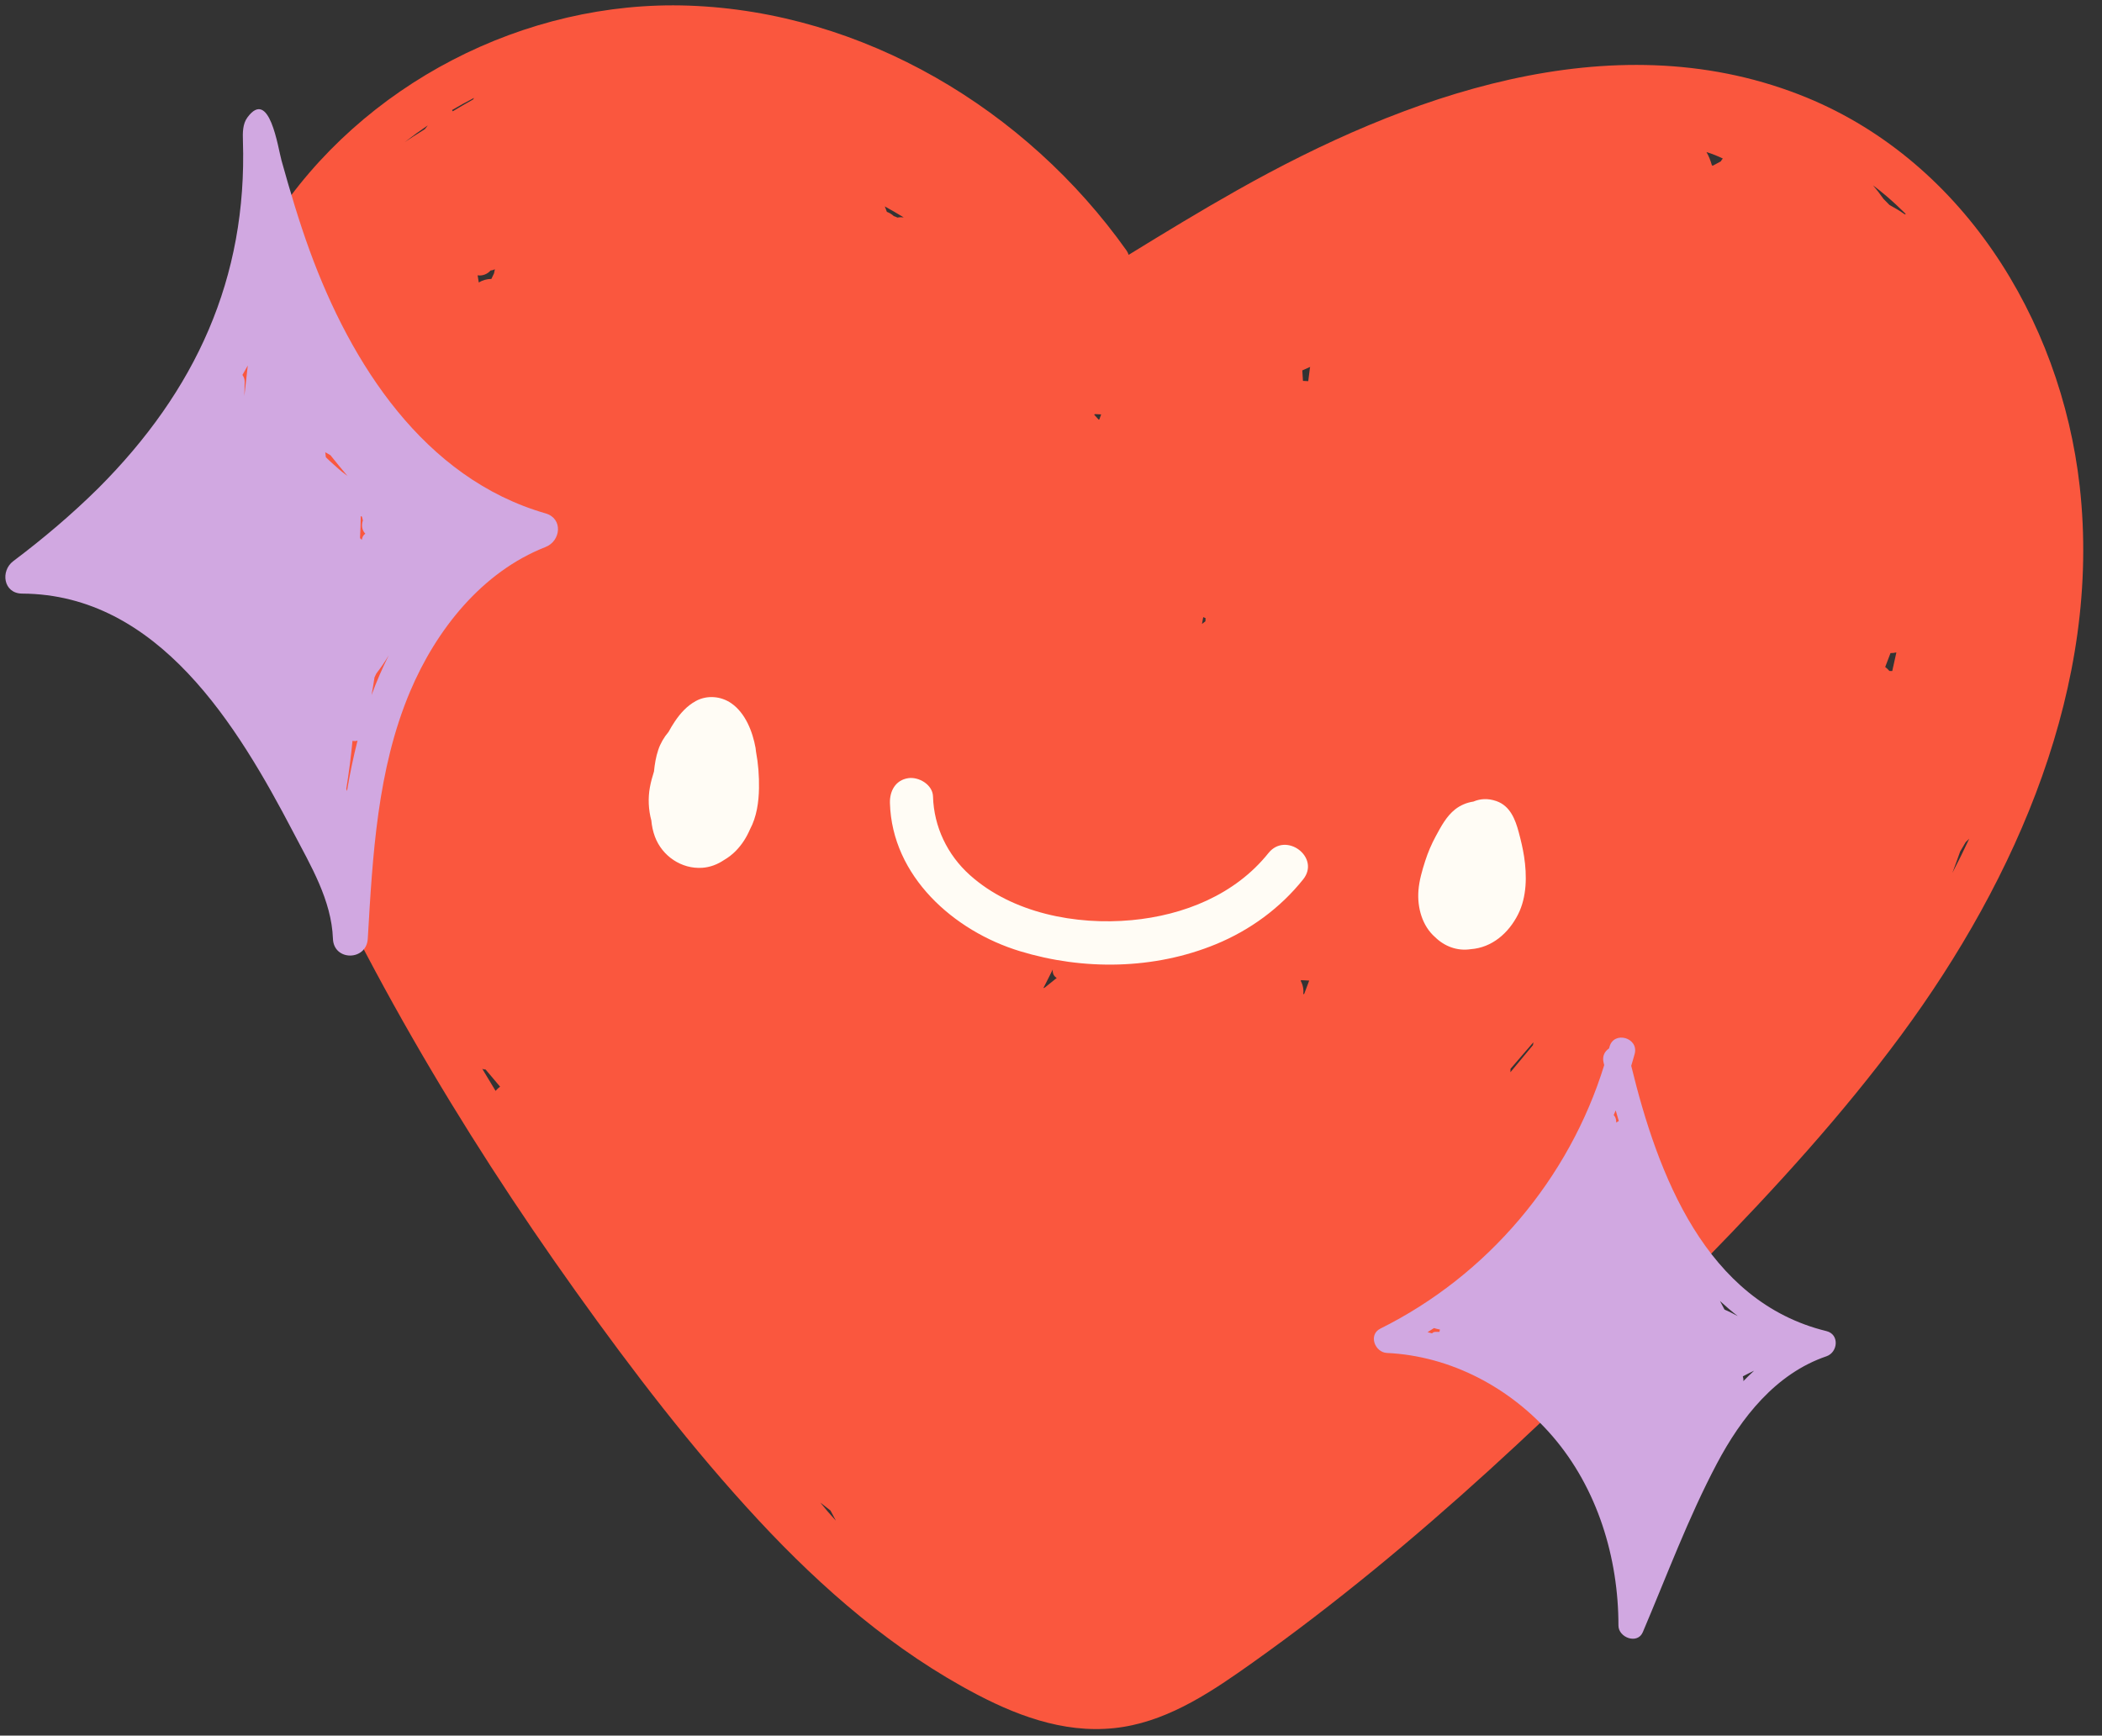 <?xml version="1.0" encoding="UTF-8" standalone="no"?><svg xmlns="http://www.w3.org/2000/svg" xmlns:xlink="http://www.w3.org/1999/xlink" fill="#000000" height="292.5" preserveAspectRatio="xMidYMid meet" version="1" viewBox="-0.9 -0.9 354.2 292.5" width="354.2" zoomAndPan="magnify"><rect x="-0.9" y="-0.9" width="354.2" height="292.5" fill="#333333" stroke="none"/><g id="change1_1"><path d="M349.543,81.058c-3.181-28.311-20.07-55.488-47.303-66.034c-31.907-12.356-66.505,0.259-94.628,16.11 c-6.196,3.492-12.272,7.189-18.329,10.914c-0.086-0.258-0.199-0.508-0.362-0.738c-16.884-23.786-44.333-40.227-73.779-41.262 C87.548-0.924,60.04,13.279,45.028,36.496c-8.298,12.833-11.834,28.106-11.278,43.3c0.614,16.808,5.647,33.139,12.118,48.545 c13.105,31.198,30.593,60.874,50.239,88.376c9.555,13.377,19.626,26.55,30.827,38.601c10.714,11.527,22.862,22.079,36.877,29.4 c7.634,3.988,15.883,6.826,24.58,5.417c8.13-1.318,15.216-6.165,21.788-10.836c13.967-9.925,27.173-20.892,39.841-32.418 c12.572-11.438,24.664-23.406,36.534-35.567c11.686-11.973,23.003-24.342,32.946-37.821 C338.916,147.17,353.292,114.427,349.543,81.058z M42.777,60.582c0.082,0.065,0.169,0.122,0.256,0.18 c-0.409,1.357-0.768,2.725-1.087,4.099C42.175,63.429,42.455,62.003,42.777,60.582z M44.607,100.401 c-0.189-0.231-0.392-0.413-0.601-0.572c-0.36-1.509-0.706-3.023-1.009-4.546c0.029,0.017,0.062,0.027,0.091,0.042 c0.435,1.592,0.924,3.167,1.478,4.721c0.04,0.157,0.092,0.311,0.133,0.467C44.668,100.476,44.637,100.439,44.607,100.401z M257.487,174.752c-0.021,0.159-0.049,0.316-0.07,0.474c-1.267,1.527-2.541,3.046-3.802,4.578c0.007-0.192,0.01-0.385,0.017-0.577 C254.909,177.729,256.203,176.245,257.487,174.752z M174.91,165.631c0.541-1.04,1.062-2.092,1.585-3.142 c-0.072,0.677,0.222,1.17,0.669,1.428c-0.668,0.544-1.333,1.09-2.012,1.619C175.071,165.568,174.99,165.599,174.91,165.631z M289.074,26.296c-0.462,0.253-0.923,0.509-1.392,0.745c-0.042-0.037-0.085-0.074-0.127-0.111c-0.222-0.77-0.504-1.517-0.901-2.197 c0.942,0.278,1.855,0.658,2.754,1.084C289.272,25.966,289.156,26.125,289.074,26.296z M316.769,111.507l0.893-2.343 c0.335,0.002,0.668-0.03,0.991-0.11c-0.225,1.048-0.465,2.093-0.699,3.139c-0.161-0.017-0.321-0.017-0.48-0.014 C317.259,111.92,317.02,111.693,316.769,111.507z M202.221,103.791c-0.004,0.009-0.008,0.018-0.012,0.026 c-0.19,0.142-0.375,0.29-0.566,0.431c0.07-0.38,0.139-0.76,0.209-1.141c0.13,0.057,0.26,0.111,0.39,0.167 C202.237,103.447,202.225,103.619,202.221,103.791z M218.736,166.653c-0.01-0.008-0.02-0.015-0.03-0.023 c0.1-0.766-0.06-1.548-0.43-2.234c0.024-0.037,0.048-0.075,0.072-0.112c0.453,0.027,0.906,0.053,1.36,0.076 c-0.276,0.742-0.562,1.48-0.835,2.223C218.828,166.606,218.782,166.63,218.736,166.653z M81.899,46.109 c-0.73-0.001-1.473,0.206-2.123,0.597c-0.07-0.404-0.135-0.807-0.192-1.212c0.754,0.142,1.64-0.177,2.179-0.805 c0.249-0.024,0.497-0.092,0.729-0.205c-0.051,0.232-0.104,0.463-0.151,0.696C82.196,45.49,82.05,45.8,81.899,46.109z M150.327,35.77 c-0.196-0.098-0.397-0.185-0.609-0.247c-0.34-0.314-0.734-0.557-1.174-0.721c-0.116-0.305-0.233-0.61-0.349-0.915 c1.119,0.606,2.187,1.254,3.181,1.844C151.017,35.691,150.665,35.702,150.327,35.77z M75.39,17.857 c-0.03-0.053-0.057-0.108-0.087-0.161c-0.01-0.017-0.027-0.028-0.037-0.045c1.218-0.718,2.455-1.403,3.712-2.052 c-0.058,0.08-0.108,0.168-0.154,0.262C77.668,16.507,76.522,17.17,75.39,17.857z M320.235,35.153 c-0.054,0.02-0.106,0.05-0.159,0.073c-0.837-0.58-1.705-1.111-2.605-1.596c-0.333-0.341-0.666-0.681-0.999-1.022 c-0.546-0.789-1.139-1.543-1.756-2.276c0.781,0.596,1.554,1.205,2.304,1.849C318.129,33.133,319.195,34.13,320.235,35.153z M219.877,60.935c-0.013,0.062-0.041,0.116-0.05,0.18c-0.044,0.325-0.079,0.651-0.123,0.977c-0.003,0-0.005-0.001-0.008-0.001 c0,0.017,0.001,0.034,0.002,0.05c-0.053,0.398-0.1,0.798-0.151,1.196c-0.297-0.015-0.594-0.029-0.891-0.044 c-0.038-0.59-0.073-1.18-0.112-1.769C218.989,61.329,219.431,61.128,219.877,60.935z M183.634,68.89 c0.339,0.017,0.677,0.034,1.016,0.05l-0.313,0.864c-0.035,0.007-0.07,0.013-0.105,0.02c-0.256-0.285-0.513-0.569-0.767-0.855 C183.522,68.945,183.578,68.918,183.634,68.89z M57.926,68.323c-0.196-0.867-0.4-1.732-0.61-2.596 c0.149-0.523,0.313-1.041,0.475-1.559c0.328,0.015,0.656-0.024,0.98-0.11c0.003,0.393,0.016,0.786,0.014,1.18 C58.476,66.26,58.192,67.289,57.926,68.323z M71.18,20.235l-0.479,0.618c-0.129,0.086-0.26,0.169-0.388,0.255 c-1.021,0.626-2.025,1.278-3.018,1.948C68.558,22.073,69.856,21.135,71.18,20.235z M82.606,182.947 c-0.75-1.231-1.489-2.47-2.231-3.706c0.181,0.063,0.366,0.1,0.556,0.112c0.802,0.97,1.613,1.932,2.435,2.885 C83.085,182.443,82.832,182.683,82.606,182.947z M137.324,252.326c0.578,0.442,1.146,0.898,1.72,1.345 c0.304,0.57,0.616,1.135,0.909,1.711C139.038,254.397,138.162,253.378,137.324,252.326z M267.206,220.391 c0.204-0.547,0.25-1.12,0.156-1.68c0.865-0.659,1.731-1.316,2.589-1.984c0.42-0.183,0.817-0.469,1.164-0.89 c0.024-0.029,0.047-0.057,0.071-0.086c1.266-0.997,2.526-2.001,3.777-3.017C272.382,215.302,269.793,217.854,267.206,220.391z M328.09,146.206c0.45-1.194,0.88-2.394,1.308-3.595c0.31-0.525,0.62-1.05,0.927-1.577c0.206-0.193,0.41-0.386,0.604-0.587 C330.019,142.388,329.08,144.314,328.09,146.206z" fill="#fa573e"/></g><g fill="#d1a8e1" id="change2_1"><path d="M91.035,85.622c-20.499-5.901-32.806-25.263-39.727-44.217c-1.831-5.013-3.343-10.131-4.775-15.27 c-0.59-2.116-2.026-12.307-5.748-7.237c-0.805,1.097-0.795,2.57-0.751,3.93c0.743,23.15-7.962,42.141-24.373,58.552 c-4.477,4.427-9.293,8.505-14.324,12.287c-2.198,1.652-1.671,5.455,1.482,5.471c22.976,0.112,36.343,22.317,45.699,40.223 c2.932,5.612,6.45,11.451,6.684,17.945c0.136,3.793,5.651,3.764,5.871,0c0.821-14.006,1.592-28.537,7.117-41.636 c4.383-10.39,12.095-20.177,22.846-24.385C93.614,90.274,94.018,86.481,91.035,85.622z M40.853,60.705 c-0.204,1.703-0.395,3.407-0.575,5.112c0.016-0.78,0.031-1.561,0.047-2.341c0.009-0.465-0.135-0.864-0.372-1.19 C40.257,61.761,40.553,61.231,40.853,60.705z M54.761,76.877c-0.25-0.241-0.506-0.476-0.754-0.72 c-0.033-0.28-0.064-0.56-0.098-0.84c0.288,0.164,0.576,0.329,0.865,0.492c0.937,1.186,1.906,2.346,2.88,3.502 c-0.316-0.238-0.637-0.471-0.946-0.718C56.087,78.096,55.442,77.466,54.761,76.877z M57.572,132.417 c-0.044-0.123-0.08-0.249-0.123-0.372c0.444-2.686,0.79-5.385,1.048-8.092c0.285,0.063,0.583,0.057,0.851-0.047 C58.632,126.713,58.048,129.558,57.572,132.417z M60.115,89.853c-0.019,0.077-0.034,0.155-0.053,0.232 c-0.1-0.097-0.196-0.199-0.297-0.295c0.068-1.239,0.11-2.48,0.121-3.721c0.003,0.001,0.005,0.003,0.007,0.005 c0.067,0.039,0.137,0.072,0.204,0.111c0.051,0.207,0.102,0.414,0.153,0.62c-0.265,0.765-0.182,1.643,0.409,2.239 C60.417,89.214,60.212,89.462,60.115,89.853z M61.707,116.244c0.188-0.993,0.349-1.989,0.5-2.987 c0.102-0.207,0.195-0.419,0.298-0.626c0,0,0,0,0,0c0.007-0.013,0.015-0.026,0.022-0.039c0.763-0.984,1.461-2.005,2.085-3.062 C63.519,111.717,62.546,113.954,61.707,116.244z" fill="inherit"/><path d="M306.864,223.431c-20.347-4.975-28.428-26.38-32.893-44.713c0.195-0.672,0.408-1.338,0.584-2.015 c0.714-2.745-3.533-3.916-4.246-1.171c-0.023,0.089-0.053,0.176-0.077,0.264c-0.707,0.46-1.174,1.279-0.927,2.333 c0.037,0.157,0.077,0.315,0.115,0.472c-5.912,19.177-19.712,35.463-37.721,44.411c-2.07,1.029-0.925,4.008,1.111,4.103 c10.804,0.503,20.919,5.921,27.927,14.066c7.541,8.764,11.084,20.438,11.082,31.879c0,2.022,3.209,3.213,4.103,1.111 c4.035-9.482,7.666-19.304,12.49-28.42c4.086-7.721,9.898-15.156,18.453-18.074C308.819,227.01,309.091,223.975,306.864,223.431z M271.357,186.234c0.166,0.6,0.346,1.197,0.52,1.795c-0.154,0.075-0.297,0.169-0.431,0.274c-0.007-0.103-0.004-0.206-0.012-0.309 c-0.033-0.414-0.19-0.741-0.414-0.977C271.13,186.755,271.25,186.497,271.357,186.234z M240.417,223.812 c-0.257-0.061-0.507-0.144-0.765-0.199c0.366-0.224,0.721-0.463,1.083-0.693c0.331,0.118,0.67,0.18,1.008,0.248 c-0.047,0.13-0.067,0.261-0.079,0.395c-0.231,0-0.462,0.001-0.692-0.001C240.714,223.56,240.534,223.664,240.417,223.812z M289.686,219.798c-0.253-0.48-0.505-0.959-0.758-1.439c0.966,0.891,1.962,1.745,3.001,2.544 C291.204,220.506,290.454,220.14,289.686,219.798z M292.867,231.863c0.028-0.271-0.003-0.543-0.087-0.805 c0.624-0.332,1.256-0.65,1.896-0.951C294.055,230.671,293.452,231.257,292.867,231.863z" fill="inherit"/></g><g id="change3_1"><path d="M125.481,138.864c-0.572,1.327-1.332,2.559-2.406,3.65c-0.596,0.606-1.267,1.118-1.983,1.533 c-1.081,0.726-2.312,1.213-3.664,1.304c-3.485,0.236-6.752-1.973-7.971-5.249c-0.337-0.905-0.519-1.82-0.605-2.739 c-0.492-1.81-0.571-3.769-0.243-5.571c0.165-0.907,0.411-1.797,0.692-2.677c0.121-1.233,0.321-2.452,0.718-3.637 c0.364-1.087,0.966-2.132,1.736-3.031c0.323-0.594,0.671-1.179,1.056-1.753c0.936-1.392,2.053-2.637,3.538-3.45 c1.878-1.027,4.224-0.838,5.972,0.373c2.381,1.65,3.601,4.779,4.095,7.532c0.038,0.215,0.05,0.436,0.08,0.653 c0.378,2.02,0.533,4.054,0.498,6.152C126.955,134.299,126.6,136.771,125.481,138.864z M212.843,142.866 c-5.613,7.022-14.277,10.491-23.053,11.308c-9.374,0.873-20.091-1.168-27.262-7.599c-3.795-3.404-6.07-8.159-6.21-13.247 c-0.055-1.983-2.388-3.351-4.176-3.083c-2.156,0.323-3.138,2.187-3.083,4.176c0.34,12.356,10.764,21.591,21.901,24.983 c10.711,3.263,22.64,3.111,33.051-1.184c5.726-2.362,10.81-6.077,14.681-10.92C221.651,143.599,215.79,139.179,212.843,142.866z M255.921,143.469c-0.211-1.376-0.535-2.732-0.894-4.077c-0.575-2.155-1.434-4.466-3.775-5.283c-1.457-0.508-2.74-0.402-3.879,0.083 c-1.116,0.16-2.196,0.62-3.07,1.308c-1.48,1.166-2.389,2.908-3.268,4.528c-0.724,1.335-1.323,2.739-1.786,4.185 c-0.511,1.597-1.004,3.283-1.134,4.963c-0.224,2.911,0.654,5.988,2.812,7.866c1.552,1.525,3.7,2.376,6.003,2.024 c3.566-0.261,6.367-2.683,7.977-5.873C256.39,150.257,256.408,146.648,255.921,143.469z" fill="#fffcf5"/></g></svg>